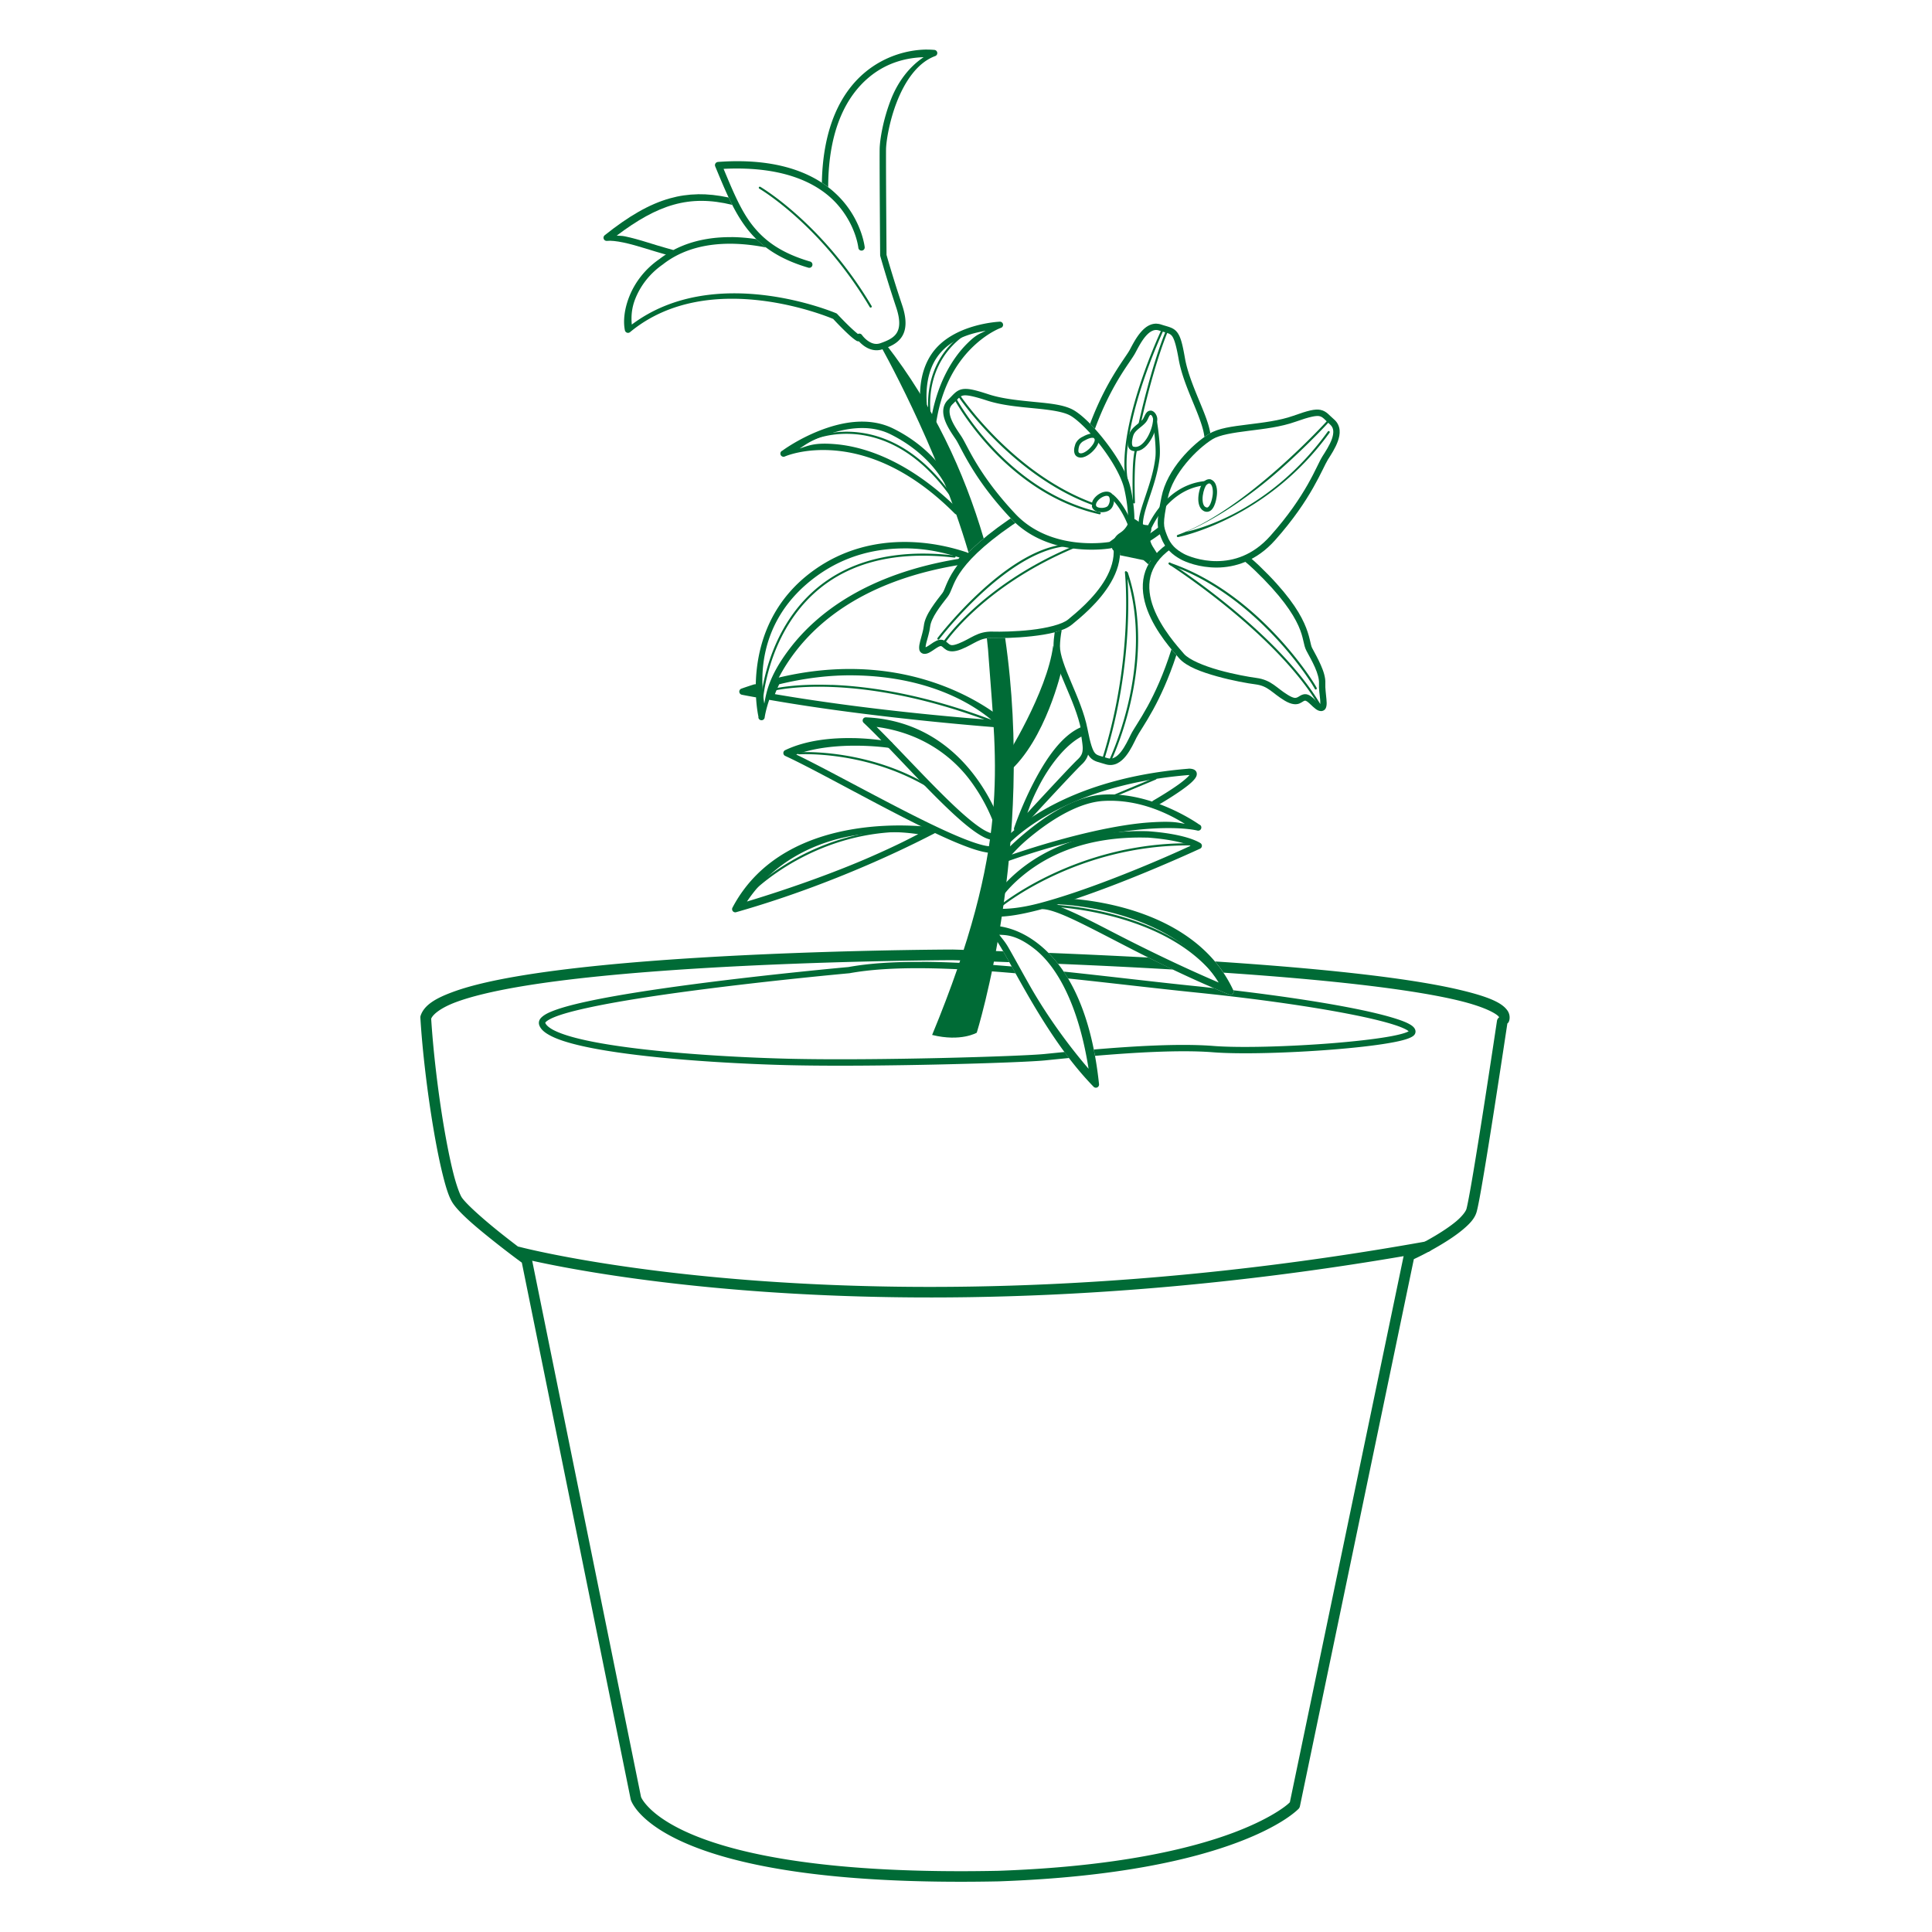 <svg xmlns:inkscape="http://www.inkscape.org/namespaces/inkscape" xmlns:sodipodi="http://sodipodi.sourceforge.net/DTD/sodipodi-0.dtd" xmlns="http://www.w3.org/2000/svg" xmlns:svg="http://www.w3.org/2000/svg" width="210mm" height="210mm" viewBox="0 0 210 210" id="svg1" inkscape:version="1.3.2 (1:1.3.2+202311252150+091e20ef0f)" sodipodi:docname="fleur_pot_1_vert.svg" xml:space="preserve"><defs id="defs1"><rect x="1336.52" y="-179.146" width="452.186" height="133.791" id="rect729"></rect><rect x="189.625" y="304.833" width="322.434" height="149.39" id="rect1"></rect><rect x="189.625" y="304.833" width="322.434" height="149.39" id="rect2"></rect><rect x="189.625" y="304.833" width="421.585" height="187.333" id="rect8"></rect><rect x="189.625" y="304.833" width="420.769" height="148.996" id="rect9"></rect><clipPath clipPathUnits="userSpaceOnUse" id="clipPath337"><rect style="fill:#006b36;fill-opacity:1;stroke:none;stroke-width:0.84;stroke-linecap:round;stroke-linejoin:round;stroke-opacity:1;paint-order:fill markers stroke" id="rect337" width="440.827" height="125.413" x="-549.066" y="-136.071"></rect></clipPath><clipPath clipPathUnits="userSpaceOnUse" id="clipPath745"><circle style="fill:#006b36;fill-opacity:1;stroke:#006b36;stroke-width:0.11;stroke-linecap:round;stroke-linejoin:round;stroke-dasharray:none;stroke-opacity:1;paint-order:fill markers stroke" id="circle746" cx="28.901" cy="105.028" r="27.019"></circle></clipPath><clipPath clipPathUnits="userSpaceOnUse" id="clipPath1158"><circle style="fill:#e6017d;fill-opacity:1;stroke:none;stroke-width:7.994;stroke-linecap:round;stroke-linejoin:round;stroke-dasharray:none;stroke-opacity:1;paint-order:fill markers stroke" id="circle1159" cx="46.367" cy="94.309" r="13.132"></circle></clipPath><clipPath clipPathUnits="userSpaceOnUse" id="clipPath1160"><circle style="fill:#006b36;fill-opacity:1;stroke:none;stroke-width:12.692;stroke-linecap:round;stroke-linejoin:round;stroke-dasharray:none;stroke-opacity:1;paint-order:fill markers stroke" id="circle1161" cx="31.108" cy="107.883" r="20.85"></circle></clipPath><clipPath clipPathUnits="userSpaceOnUse" id="clipPath1169"><circle style="fill:#006b36;fill-opacity:1;stroke:none;stroke-width:12.692;stroke-linecap:round;stroke-linejoin:round;stroke-dasharray:none;stroke-opacity:1;paint-order:fill markers stroke" id="circle1169" cx="32.62" cy="126.912" r="20.85"></circle></clipPath><clipPath clipPathUnits="userSpaceOnUse" id="clipPath1160-2"><circle style="fill:#006b36;fill-opacity:1;stroke:none;stroke-width:12.692;stroke-linecap:round;stroke-linejoin:round;stroke-dasharray:none;stroke-opacity:1;paint-order:fill markers stroke" id="circle1161-8" cx="31.108" cy="107.883" r="20.85"></circle></clipPath><clipPath clipPathUnits="userSpaceOnUse" id="clipPath1158-9"><circle style="fill:#e6017d;fill-opacity:1;stroke:none;stroke-width:7.994;stroke-linecap:round;stroke-linejoin:round;stroke-dasharray:none;stroke-opacity:1;paint-order:fill markers stroke" id="circle1159-6" cx="46.367" cy="94.309" r="13.132"></circle></clipPath><clipPath clipPathUnits="userSpaceOnUse" id="clipPath1169-0"><circle style="fill:#006b36;fill-opacity:1;stroke:none;stroke-width:12.692;stroke-linecap:round;stroke-linejoin:round;stroke-dasharray:none;stroke-opacity:1;paint-order:fill markers stroke" id="circle1169-7" cx="32.62" cy="126.912" r="20.85"></circle></clipPath><clipPath clipPathUnits="userSpaceOnUse" id="clipPath1468"><circle style="fill:#39b242;fill-opacity:1;stroke:none;stroke-width:0.321;stroke-linecap:round;stroke-linejoin:round;stroke-dasharray:none;stroke-opacity:1;paint-order:fill markers stroke" id="circle1469" cx="394.62" cy="128.621" r="17.198"></circle></clipPath><clipPath clipPathUnits="userSpaceOnUse" id="clipPath1469"><rect style="fill:#006b36;fill-opacity:1;stroke:none;stroke-width:0.321;stroke-linecap:round;stroke-linejoin:round;stroke-dasharray:none;stroke-opacity:1;paint-order:fill markers stroke" id="rect1469" width="37.509" height="37.509" x="359.077" y="95.594"></rect></clipPath><rect x="189.625" y="304.833" width="322.434" height="149.39" id="rect32"></rect><rect x="189.625" y="304.833" width="322.434" height="149.39" id="rect33"></rect><rect x="189.625" y="304.833" width="421.585" height="187.333" id="rect34"></rect><rect x="189.625" y="304.833" width="420.769" height="148.996" id="rect35"></rect><rect x="1336.52" y="-179.146" width="452.186" height="133.791" id="rect740"></rect><rect x="1336.52" y="-179.146" width="452.186" height="133.791" id="rect812"></rect><clipPath clipPathUnits="userSpaceOnUse" id="clipPath958"><rect style="opacity:1;fill:#006b36;fill-opacity:1;stroke:none;stroke-width:14.227;stroke-linecap:round;stroke-linejoin:round;stroke-dasharray:none;stroke-opacity:1;paint-order:fill markers stroke" id="rect959" width="616.642" height="175.431" x="455.97" y="84.988"></rect></clipPath></defs><g inkscape:label="Calque 1" inkscape:groupmode="layer" id="layer1"><g id="g79" transform="matrix(3.878,0,0,3.878,-1363.414,-379.435)" inkscape:export-filename="image/source/image_florale_4.png" inkscape:export-xdpi="241.90475" inkscape:export-ydpi="241.90475"><g id="g78" style="fill:#006b36;fill-opacity:1" transform="translate(339.797,11.844)"><g id="g22" style="fill:#006b36;fill-opacity:1"><path id="path20" style="color:#000000;fill:#006b36;fill-opacity:1;stroke:none;stroke-width:0.595;stroke-linecap:round;stroke-linejoin:round;-inkscape-stroke:none;paint-order:fill markers stroke" d="m 38.477,112.613 v 3e-4 c 0,0 -3.551,0.009 -7.176,0.233 -1.813,0.112 -3.643,0.278 -5.065,0.524 -0.711,0.123 -1.319,0.266 -1.777,0.437 -0.458,0.17 -0.787,0.356 -0.889,0.658 a 0.149,0.149 0 0 0 -0.008,0.057 c 0.055,0.921 0.194,2.085 0.362,3.085 0.084,0.5 0.175,0.958 0.267,1.326 0.092,0.367 0.175,0.635 0.288,0.8 0.199,0.289 0.679,0.687 1.125,1.042 0.421,0.336 0.761,0.584 0.802,0.614 l 3.052,15.046 a 0.149,0.149 0 0 0 0.004,0.014 c 0,0 0.02,0.059 0.065,0.133 0.045,0.075 0.117,0.176 0.234,0.294 0.233,0.236 0.637,0.537 1.333,0.827 1.392,0.581 3.95,1.124 8.675,1.028 a 0.149,0.149 0 0 0 0.002,0 c 3.341,-0.118 5.433,-0.617 6.696,-1.092 0.631,-0.237 1.055,-0.468 1.323,-0.642 0.268,-0.174 0.388,-0.3 0.388,-0.3 a 0.149,0.149 0 0 0 0.037,-0.072 l 3.193,-15.334 c 0.06,-0.028 0.372,-0.172 0.763,-0.407 0.214,-0.128 0.433,-0.273 0.614,-0.425 0.181,-0.152 0.33,-0.304 0.383,-0.494 0.044,-0.158 0.113,-0.543 0.201,-1.065 0.088,-0.522 0.191,-1.166 0.289,-1.795 0.194,-1.241 0.366,-2.388 0.371,-2.418 0.017,-0.019 0.024,-0.017 0.039,-0.048 0.036,-0.075 0.038,-0.205 -0.032,-0.309 -0.142,-0.209 -0.47,-0.379 -1.326,-0.583 -1.119,-0.267 -3.178,-0.558 -6.876,-0.8 0.083,0.099 0.163,0.203 0.237,0.314 3.529,0.239 5.507,0.522 6.569,0.776 0.832,0.199 1.108,0.4 1.15,0.461 0.021,0.031 0.01,0.012 0.009,0.013 -3.39e-4,5.9e-4 0,0.002 0,0.002 a 0.149,0.149 0 0 0 -0.061,0.099 c 0,0 -0.178,1.191 -0.374,2.447 -0.098,0.628 -0.202,1.273 -0.289,1.793 -0.087,0.52 -0.163,0.928 -0.193,1.033 -0.021,0.073 -0.127,0.211 -0.288,0.346 -0.161,0.135 -0.37,0.274 -0.575,0.397 -0.411,0.246 -0.805,0.43 -0.805,0.43 a 0.149,0.149 0 0 0 -0.084,0.105 l -3.197,15.35 c -0.013,0.013 -0.078,0.087 -0.307,0.236 -0.249,0.162 -0.653,0.383 -1.265,0.614 -1.225,0.46 -3.285,0.955 -6.599,1.072 -4.699,0.096 -7.221,-0.45 -8.554,-1.006 -0.666,-0.278 -1.035,-0.558 -1.235,-0.761 -0.1,-0.101 -0.159,-0.183 -0.192,-0.237 -0.032,-0.053 -0.034,-0.068 -0.034,-0.069 0,-2e-5 -0.001,-0.001 -0.001,-0.001 l -3.062,-15.086 a 0.149,0.149 0 0 0 -0.058,-0.091 c 0,0 -0.397,-0.291 -0.836,-0.641 -0.439,-0.351 -0.928,-0.78 -1.065,-0.978 -0.055,-0.079 -0.155,-0.347 -0.244,-0.703 -0.089,-0.356 -0.179,-0.808 -0.263,-1.303 -0.164,-0.974 -0.297,-2.107 -0.353,-3.007 0.049,-0.126 0.279,-0.31 0.698,-0.466 0.428,-0.159 1.022,-0.3 1.723,-0.422 1.401,-0.243 3.226,-0.407 5.033,-0.519 3.611,-0.223 7.148,-0.234 7.152,-0.234 h 0.005 c 0.57,0.017 1.065,0.037 1.594,0.056 -0.06,-0.108 -0.118,-0.211 -0.171,-0.304 -0.475,-0.017 -0.911,-0.035 -1.418,-0.05 a 0.149,0.149 0 0 0 -0.005,0 z m 2.69,0.094 c 0.09,0.091 0.18,0.194 0.269,0.307 1.196,0.049 2.243,0.103 3.223,0.16 -0.239,-0.114 -0.471,-0.227 -0.69,-0.336 -0.866,-0.046 -1.782,-0.09 -2.802,-0.131 z"></path><path style="color:#000000;fill:#006b36;fill-opacity:1;stroke:none;stroke-linecap:round;stroke-linejoin:round;-inkscape-stroke:none;paint-order:fill markers stroke" d="m 51.75,120.795 c -15.493,2.775 -25.402,0.154 -25.402,0.154 a 0.149,0.149 0 0 0 -0.182,0.105 0.149,0.149 0 0 0 0.105,0.182 c 0,0 9.985,2.637 25.531,-0.148 A 0.149,0.149 0 0 0 51.922,120.914 0.149,0.149 0 0 0 51.75,120.795 Z" id="path21"></path><path id="path22" style="color:#000000;fill:#006b36;fill-opacity:1;stroke:none;stroke-width:0.595;stroke-linecap:round;stroke-linejoin:round;stroke-opacity:1;-inkscape-stroke:none;paint-order:fill markers stroke" d="m 37.63,112.959 c -0.773,-0.004 -1.476,0.037 -2.069,0.145 -0.008,6e-4 -2.198,0.198 -4.371,0.485 -1.089,0.144 -2.171,0.309 -2.973,0.484 -0.401,0.087 -0.731,0.177 -0.962,0.27 -0.115,0.046 -0.205,0.093 -0.272,0.149 -0.033,0.028 -0.062,0.057 -0.08,0.095 -0.019,0.038 -0.025,0.087 -0.013,0.13 a 0.089,0.089 0 0 0 0,0.002 c 0.039,0.128 0.153,0.221 0.307,0.303 0.154,0.083 0.356,0.155 0.597,0.221 0.482,0.132 1.121,0.238 1.828,0.324 1.414,0.172 3.096,0.26 4.299,0.288 1.203,0.028 2.823,0.011 4.226,-0.021 1.403,-0.032 2.582,-0.079 2.929,-0.114 0.138,-0.014 0.395,-0.04 0.668,-0.067 -0.043,-0.056 -0.085,-0.111 -0.126,-0.168 -0.214,0.021 -0.445,0.045 -0.56,0.056 -0.322,0.033 -1.513,0.081 -2.914,0.113 -1.401,0.032 -3.02,0.049 -4.218,0.021 -1.198,-0.028 -2.879,-0.115 -4.283,-0.286 -0.702,-0.085 -1.336,-0.191 -1.802,-0.319 -0.233,-0.064 -0.424,-0.134 -0.559,-0.206 -0.134,-0.072 -0.203,-0.146 -0.22,-0.198 -2.67e-4,4.4e-4 -0.001,0.002 0.001,-0.002 0.003,-0.006 0.013,-0.02 0.034,-0.037 0.041,-0.034 0.119,-0.078 0.225,-0.121 0.212,-0.086 0.537,-0.174 0.933,-0.26 0.792,-0.173 1.872,-0.339 2.958,-0.482 2.173,-0.287 4.371,-0.486 4.371,-0.486 a 0.089,0.089 0 0 0 0.008,-0.001 c 0.576,-0.105 1.269,-0.145 2.033,-0.14 0.808,0.005 1.7,0.062 2.62,0.142 -0.036,-0.065 -0.072,-0.129 -0.106,-0.191 -0.877,-0.074 -1.73,-0.127 -2.509,-0.131 z m 3.961,0.27 c 0.042,0.062 0.083,0.127 0.124,0.195 1.231,0.13 2.469,0.28 3.599,0.395 1.626,0.166 3.149,0.381 4.256,0.596 0.553,0.107 1.003,0.215 1.306,0.314 0.151,0.049 0.266,0.098 0.334,0.138 0.027,0.016 0.041,0.028 0.052,0.038 -0.023,0.014 -0.063,0.031 -0.118,0.049 -0.111,0.036 -0.277,0.074 -0.48,0.108 -0.405,0.069 -0.959,0.13 -1.558,0.178 -1.198,0.095 -2.58,0.134 -3.312,0.076 -0.958,-0.076 -2.304,0.01 -3.357,0.1 0.012,0.058 0.023,0.117 0.034,0.177 1.049,-0.089 2.38,-0.174 3.309,-0.1 0.756,0.06 2.135,0.02 3.34,-0.075 0.603,-0.048 1.16,-0.109 1.574,-0.18 0.207,-0.035 0.378,-0.072 0.504,-0.113 0.063,-0.021 0.115,-0.042 0.158,-0.067 0.043,-0.026 0.086,-0.058 0.097,-0.122 0.009,-0.052 -0.014,-0.102 -0.043,-0.136 -0.029,-0.034 -0.066,-0.061 -0.11,-0.087 -0.089,-0.052 -0.213,-0.102 -0.371,-0.153 -0.316,-0.103 -0.769,-0.212 -1.327,-0.32 -0.878,-0.17 -2.015,-0.339 -3.254,-0.485 2.91e-4,5.9e-4 5.95e-4,10e-4 0.001,0.002 a 0.089,0.089 0 0 1 -0.114,0.12 c -0.147,-0.06 -0.291,-0.121 -0.433,-0.182 -0.158,-0.017 -0.311,-0.036 -0.472,-0.052 -1.172,-0.119 -2.461,-0.278 -3.74,-0.412 z"></path></g><g id="g77" style="fill:#006b36;fill-opacity:1"><path style="color:#000000;fill:#006b36;fill-opacity:1;stroke:none;stroke-linecap:round;stroke-linejoin:round;-inkscape-stroke:none;paint-order:fill markers stroke" d="m 48.797,97.488 c -0.163,-0.033 -0.36,0.02 -0.764,0.164 -0.386,0.138 -0.855,0.192 -1.285,0.246 -0.43,0.054 -0.82,0.101 -1.076,0.26 -0.475,0.293 -1.183,0.992 -1.338,1.773 -0.074,0.371 -0.107,0.573 -0.105,0.73 0.001,0.158 0.039,0.264 0.094,0.408 0.117,0.309 0.319,0.48 0.553,0.609 0.131,0.072 0.514,0.231 1.012,0.229 0.498,-0.003 1.105,-0.176 1.633,-0.77 0.515,-0.579 0.845,-1.08 1.066,-1.469 0.221,-0.388 0.339,-0.669 0.41,-0.783 0.081,-0.128 0.209,-0.318 0.281,-0.52 0.036,-0.101 0.059,-0.205 0.049,-0.311 -0.01,-0.105 -0.056,-0.21 -0.146,-0.291 C 49.108,97.702 49.056,97.644 49,97.596 c -0.056,-0.049 -0.122,-0.091 -0.203,-0.107 z m -0.035,0.176 c 0.045,0.009 0.076,0.028 0.121,0.066 0.045,0.039 0.1,0.098 0.178,0.168 0.058,0.053 0.081,0.106 0.088,0.174 0.006,0.068 -0.009,0.149 -0.039,0.234 -0.061,0.17 -0.18,0.352 -0.264,0.484 -0.092,0.147 -0.198,0.412 -0.414,0.791 -0.216,0.379 -0.538,0.868 -1.045,1.437 -0.494,0.556 -1.042,0.706 -1.5,0.709 -0.458,0.003 -0.832,-0.153 -0.926,-0.205 -0.216,-0.119 -0.369,-0.247 -0.471,-0.516 -0.055,-0.144 -0.083,-0.215 -0.084,-0.346 -9.11e-4,-0.131 0.03,-0.327 0.104,-0.695 0.138,-0.696 0.824,-1.39 1.256,-1.656 0.197,-0.121 0.577,-0.18 1.006,-0.234 0.429,-0.054 0.908,-0.108 1.322,-0.256 0.397,-0.141 0.577,-0.175 0.668,-0.156 z" id="path23"></path><path id="path24" style="fill:#006b36;fill-opacity:1;stroke:none;stroke-width:0.178;stroke-linecap:round;stroke-linejoin:round;stroke-dasharray:none;stroke-opacity:1;paint-order:fill markers stroke" d="m 36.57,95.632 c -0.045,0.004 -0.09,0.069 -0.135,0.013 0.001,0.002 1.6,2.809 2.491,5.838 0.117,-0.12 0.258,-0.251 0.426,-0.391 -0.551,-1.876 -1.418,-3.738 -2.737,-5.437 -0.015,-0.019 -0.03,-0.025 -0.045,-0.023 z m 3.383,8.245 c -0.142,0.003 -0.268,0.004 -0.351,10e-4 -0.06,-0.002 -0.113,0.001 -0.162,0.008 0.025,0.211 0.045,0.421 0.056,0.627 0.209,2.945 0.61,5.173 -1.59,10.494 0.81,0.2 1.251,-0.063 1.251,-0.063 0,0 1.642,-5.236 0.795,-11.067 z" sodipodi:nodetypes="scccsscsccccc"></path><path style="fill:#006b36;fill-opacity:1;stroke:none;stroke-width:0.178;stroke-linecap:round;stroke-linejoin:round;stroke-dasharray:none;stroke-opacity:1;paint-order:fill markers stroke" d="m 39.952,107.269 c 0,0 1.177,-1.858 1.346,-3.17 0.175,0.396 0.241,0.664 0.241,0.664 0,0 -0.444,1.976 -1.498,2.885 -0.2,-0.089 -0.089,-0.38 -0.089,-0.38 z" id="path25" sodipodi:nodetypes="ccccc"></path><path style="color:#000000;fill:#006b36;fill-opacity:1;stroke:none;stroke-linecap:round;stroke-linejoin:round;-inkscape-stroke:none;paint-order:fill markers stroke" d="m 39.797,95.016 c 0,0 -1.317,0.053 -1.898,0.893 -0.577,0.834 -0.227,1.984 -0.227,1.984 a 0.089,0.089 0 0 0 0,0.004 c 0,0 0.032,0.096 0.072,0.174 0.01,0.019 0.02,0.039 0.033,0.057 0.014,0.018 0.027,0.04 0.072,0.053 0.023,0.006 0.057,0.002 0.08,-0.012 0.023,-0.014 0.035,-0.03 0.043,-0.045 0.016,-0.03 0.02,-0.057 0.023,-0.09 0.132,-1.15 0.594,-1.859 1.021,-2.283 0.428,-0.425 0.814,-0.561 0.814,-0.561 a 0.089,0.089 0 0 0 -0.035,-0.174 z m -0.389,0.254 c -0.167,0.089 -0.25,0.09 -0.516,0.354 -0.432,0.429 -0.875,1.158 -1.035,2.254 -0.003,-0.01 -0.016,-0.037 -0.016,-0.037 -0.002,-0.006 -0.308,-1.091 0.203,-1.83 0.362,-0.523 0.967,-0.673 1.363,-0.74 z" id="path26"></path><path style="color:#000000;fill:#006b36;fill-opacity:1;stroke:none;stroke-linecap:round;stroke-linejoin:round;-inkscape-stroke:none;paint-order:fill markers stroke" d="m 35.748,97.824 c -0.358,0.028 -0.706,0.13 -1.01,0.25 -0.596,0.236 -1.012,0.543 -1.027,0.555 -4.6e-5,3.4e-5 -0.004,-2.8e-5 -0.004,0 v 0.002 c -1.89e-4,1.39e-4 -0.016,0.008 -0.016,0.008 a 0.089,0.089 0 0 0 0.088,0.154 c 0,0 0.537,-0.241 1.406,-0.166 0.869,0.075 2.062,0.468 3.355,1.766 a 0.089,0.089 0 0 0 0.141,-0.016 c 0.043,-0.07 0.029,-0.135 0.016,-0.203 -0.013,-0.068 -0.036,-0.141 -0.061,-0.209 -0.048,-0.132 -0.1,-0.239 -0.104,-0.246 0,0 -0.377,-1.043 -1.713,-1.707 -0.345,-0.171 -0.714,-0.216 -1.072,-0.188 z m 0.992,0.348 c 1.282,0.637 1.625,1.607 1.625,1.607 a 0.089,0.089 0 0 0 0.004,0.01 c 0,0 0.054,0.113 0.1,0.238 0.015,0.042 0.026,0.08 0.037,0.119 -1.256,-1.193 -2.435,-1.622 -3.305,-1.697 -0.614,-0.053 -0.772,0.05 -1.01,0.121 0.177,-0.112 0.258,-0.189 0.613,-0.33 0.584,-0.231 1.316,-0.376 1.936,-0.068 z" id="path27"></path><path style="color:#000000;fill:#006b36;fill-opacity:1;stroke:none;stroke-linecap:round;stroke-linejoin:round;-inkscape-stroke:none;paint-order:fill markers stroke" d="m 37.146,101.189 c -0.788,-0.002 -1.713,0.182 -2.574,0.807 -2.098,1.521 -1.548,4.029 -1.535,4.086 9e-6,4e-5 -8e-6,0.002 0,0.002 1.27e-4,5.7e-4 0,0.031 0,0.031 a 0.089,0.089 0 0 0 0.176,-0.01 c 0,0 0.11,-0.858 0.852,-1.828 0.741,-0.97 2.111,-2.045 4.648,-2.451 a 0.089,0.089 0 0 0 0.055,-0.031 c 0.044,-0.054 0.091,-0.11 0.145,-0.168 A 0.089,0.089 0 0 0 38.875,101.48 c -0.349,-0.118 -0.975,-0.289 -1.729,-0.291 z m 0,0.18 c 0.665,0.002 1.18,0.147 1.529,0.258 -0.01,0.012 -0.022,0.025 -0.031,0.037 -2.545,0.419 -3.96,1.509 -4.723,2.506 -0.622,0.813 -0.667,1.295 -0.719,1.551 -0.081,-0.491 -0.304,-2.291 1.475,-3.58 0.826,-0.599 1.708,-0.773 2.469,-0.771 z" id="path28"></path><path style="color:#000000;fill:#006b36;fill-opacity:1;stroke:none;stroke-linecap:round;stroke-linejoin:round;-inkscape-stroke:none;paint-order:fill markers stroke" d="m 35.688,104.75 c -0.653,-0.007 -1.371,0.065 -2.152,0.258 a 0.089,0.089 0 0 0 -0.059,0.049 c -0.079,0.161 -0.141,0.309 -0.189,0.441 a 0.089,0.089 0 0 0 0.068,0.119 c 3.077,0.538 6.572,0.785 6.572,0.785 a 0.089,0.089 0 0 0 0.066,-0.154 c 0,0 -1.561,-1.467 -4.307,-1.498 z m -0.002,0.178 c 2.309,0.026 3.53,0.956 3.885,1.25 -0.353,-0.026 -3.221,-0.236 -6.072,-0.723 0.035,-0.088 0.073,-0.177 0.121,-0.277 0.749,-0.181 1.441,-0.257 2.066,-0.25 z m -2.727,0.244 a 0.089,0.089 0 0 0 -0.02,0.019 l -0.002,-0.016 c -0.123,0.039 -0.249,0.08 -0.375,0.125 a 0.089,0.089 0 0 0 0.012,0.172 c 0.124,0.025 0.25,0.047 0.375,0.07 a 0.089,0.089 0 0 0 0.105,-0.092 c -0.002,-0.059 -0.002,-0.123 -0.002,-0.189 l -0.008,0.008 a 0.089,0.089 0 0 0 -0.086,-0.098 z" id="path29"></path><path style="color:#000000;fill:#006b36;fill-opacity:1;stroke:none;stroke-linecap:round;stroke-linejoin:round;-inkscape-stroke:none;paint-order:fill markers stroke" d="m 36.051,106.105 a 0.089,0.089 0 0 0 -0.064,0.154 c 0.582,0.545 1.441,1.509 2.199,2.25 0.379,0.371 0.732,0.686 1.021,0.869 0.145,0.092 0.273,0.152 0.395,0.164 0.122,0.012 0.247,-0.046 0.303,-0.162 a 0.089,0.089 0 0 0 0.006,-0.062 c 0,0 -0.211,-0.77 -0.797,-1.555 -0.586,-0.785 -1.557,-1.591 -3.062,-1.658 z m 0.297,0.268 c 1.242,0.164 2.106,0.806 2.623,1.498 0.547,0.733 0.73,1.403 0.742,1.447 -0.022,0.029 -0.038,0.052 -0.092,0.047 -0.071,-0.007 -0.185,-0.052 -0.318,-0.137 -0.266,-0.168 -0.617,-0.479 -0.992,-0.846 -0.669,-0.654 -1.386,-1.441 -1.963,-2.01 z" id="path30"></path><path style="color:#000000;fill:#006b36;fill-opacity:1;stroke:none;stroke-linecap:round;stroke-linejoin:round;-inkscape-stroke:none;paint-order:fill markers stroke" d="m 35.715,106.688 c -0.584,-0.013 -1.32,0.046 -1.93,0.338 a 0.089,0.089 0 0 0 0.002,0.16 c 0.716,0.329 2.063,1.084 3.293,1.713 0.615,0.314 1.199,0.599 1.668,0.783 0.234,0.092 0.439,0.161 0.607,0.195 0.168,0.035 0.303,0.047 0.408,-0.023 a 0.089,0.089 0 0 0 0.025,-0.125 0.089,0.089 0 0 0 -0.123,-0.025 c -0.023,0.015 -0.123,0.029 -0.273,-0.002 -0.151,-0.031 -0.349,-0.095 -0.578,-0.186 -0.458,-0.18 -1.042,-0.462 -1.654,-0.775 -1.138,-0.582 -2.307,-1.228 -3.064,-1.594 1.121,-0.411 2.602,-0.186 2.602,-0.186 a 0.089,0.089 0 0 0 0.105,-0.07 0.089,0.089 0 0 0 -0.07,-0.104 c 0,0 -0.433,-0.086 -1.018,-0.1 z" id="path31"></path><path style="color:#000000;fill:#006b36;fill-opacity:1;stroke:none;stroke-linecap:round;stroke-linejoin:round;-inkscape-stroke:none;paint-order:fill markers stroke" d="m 37.938,109.193 c 0,0 -1.025,-0.155 -2.238,0.045 -1.214,0.2 -2.63,0.761 -3.389,2.199 a 0.089,0.089 0 0 0 0.104,0.129 c 1.512,-0.431 2.837,-0.953 3.816,-1.381 0.979,-0.428 1.619,-0.767 1.734,-0.824 a 0.089,0.089 0 0 0 -0.027,-0.168 z m -0.422,0.186 c -0.262,0.134 -0.59,0.31 -1.355,0.645 -0.884,0.386 -2.114,0.842 -3.445,1.244 0.756,-1.132 1.931,-1.675 3.014,-1.854 0.968,-0.16 1.512,-0.067 1.787,-0.035 z" id="path32"></path><path style="color:#000000;fill:#006b36;fill-opacity:1;stroke:none;stroke-linecap:round;stroke-linejoin:round;-inkscape-stroke:none;paint-order:fill markers stroke" d="m 42.695,108.271 c -0.718,0.043 -1.445,0.493 -1.998,0.926 -0.553,0.433 -0.936,0.857 -0.936,0.857 a 0.089,0.089 0 0 0 0.098,0.143 c 1.9,-0.685 3.276,-0.913 4.174,-0.971 0.898,-0.058 1.309,0.053 1.309,0.053 a 0.089,0.089 0 0 0 0.074,-0.158 c 0,0 -0.027,-0.013 -0.027,-0.014 -0.041,-0.029 -1.305,-0.92 -2.693,-0.836 z m 0.01,0.178 c 1.059,-0.064 1.914,0.413 2.285,0.641 -0.187,-0.031 -0.319,-0.083 -0.969,-0.041 -0.843,0.054 -2.2,0.334 -3.883,0.902 0.135,-0.14 0.272,-0.303 0.668,-0.613 0.54,-0.423 1.248,-0.849 1.898,-0.889 z" id="path33"></path><path style="color:#000000;fill:#006b36;fill-opacity:1;stroke:none;stroke-linecap:round;stroke-linejoin:round;-inkscape-stroke:none;paint-order:fill markers stroke" d="m 43.947,109.297 c -1.732,-0.049 -2.875,0.508 -3.58,1.08 -0.705,0.572 -0.979,1.164 -0.979,1.164 a 0.089,0.089 0 0 0 0.062,0.125 c 0.359,0.074 0.894,-0.015 1.514,-0.18 0.62,-0.164 1.32,-0.409 1.979,-0.66 1.318,-0.503 2.471,-1.039 2.471,-1.039 a 0.089,0.089 0 0 0 0.016,-0.154 c 0,0 -0.101,-0.07 -0.33,-0.143 -0.229,-0.072 -0.593,-0.153 -1.148,-0.193 a 0.089,0.089 0 0 0 -0.004,0 z m -0.01,0.178 c 0.543,0.039 0.894,0.118 1.107,0.186 0.08,0.025 0.063,0.026 0.105,0.045 -0.158,0.073 -1.06,0.493 -2.27,0.955 -0.655,0.25 -1.351,0.491 -1.961,0.652 -0.53,0.14 -0.938,0.176 -1.244,0.154 0.062,-0.12 0.218,-0.477 0.803,-0.951 0.676,-0.548 1.771,-1.087 3.463,-1.039 z" id="path34"></path><path style="color:#000000;fill:#006b36;fill-opacity:1;stroke:none;stroke-linecap:round;stroke-linejoin:round;-inkscape-stroke:none;paint-order:fill markers stroke" d="m 41.496,111.172 a 0.089,0.089 0 0 0 -0.09,0.088 0.089,0.089 0 0 0 0.09,0.09 c 0,0 3.146,0.099 4.441,2.188 -1.156,-0.496 -2.204,-1.016 -2.992,-1.424 -0.442,-0.229 -0.823,-0.424 -1.141,-0.566 -0.318,-0.142 -0.571,-0.233 -0.773,-0.244 a 0.089,0.089 0 0 0 -0.094,0.084 0.089,0.089 0 0 0 0.084,0.094 c 0.154,0.008 0.398,0.089 0.709,0.229 0.311,0.139 0.691,0.334 1.133,0.562 0.884,0.458 2.018,1.05 3.371,1.604 a 0.089,0.089 0 0 0 0.115,-0.119 c -1.19,-2.573 -4.854,-2.584 -4.854,-2.584 z" id="path35"></path><path style="color:#000000;fill:#006b36;fill-opacity:1;stroke:none;stroke-linecap:round;stroke-linejoin:round;-inkscape-stroke:none;paint-order:fill markers stroke" d="m 39.553,111.926 a 0.089,0.089 0 0 0 -0.051,0.162 c 0.064,0.046 0.211,0.256 0.383,0.553 0.171,0.297 0.381,0.686 0.627,1.117 0.492,0.861 1.129,1.89 1.918,2.699 a 0.089,0.089 0 0 0 0.154,-0.072 c -0.237,-2.235 -0.982,-3.357 -1.68,-3.914 -0.667,-0.533 -1.24,-0.521 -1.293,-0.521 -0.001,-9.4e-4 -0.003,-0.005 -0.004,-0.006 l -0.002,0.004 c -0.002,0 -0.053,-0.021 -0.053,-0.021 z m 0.236,0.273 c 0.163,0.011 0.472,-0.015 1.004,0.41 0.597,0.477 1.21,1.518 1.498,3.346 -0.627,-0.727 -1.203,-1.552 -1.623,-2.287 -0.244,-0.428 -0.453,-0.816 -0.627,-1.117 -0.101,-0.174 -0.173,-0.242 -0.252,-0.352 z" id="path36"></path><path style="color:#000000;fill:#006b36;fill-opacity:1;stroke:none;stroke-linecap:round;stroke-linejoin:round;-inkscape-stroke:none;paint-order:fill markers stroke" d="m 45.098,107.543 a 0.089,0.089 0 0 0 -0.006,0.002 c -1.906,0.153 -3.224,0.673 -4.064,1.158 -0.841,0.485 -1.211,0.941 -1.211,0.941 a 0.089,0.089 0 0 0 0.014,0.127 0.089,0.089 0 0 0 0.125,-0.014 c 0,0 0.343,-0.428 1.162,-0.9 0.818,-0.472 2.106,-0.983 3.982,-1.135 0.009,-1e-4 0.01,0.002 0.018,0.002 -0.05,0.063 -0.174,0.17 -0.322,0.275 -0.307,0.218 -0.691,0.438 -0.691,0.438 a 0.089,0.089 0 0 0 -0.033,0.123 0.089,0.089 0 0 0 0.121,0.031 c 0,0 0.39,-0.222 0.707,-0.447 0.159,-0.113 0.296,-0.219 0.373,-0.322 0.019,-0.026 0.035,-0.051 0.045,-0.084 0.009,-0.033 0.011,-0.078 -0.012,-0.115 -0.023,-0.037 -0.06,-0.057 -0.094,-0.066 -0.034,-0.01 -0.071,-0.014 -0.113,-0.014 z" id="path37"></path><path style="color:#000000;fill:#006b36;fill-opacity:1;stroke:none;stroke-linecap:round;stroke-linejoin:round;-inkscape-stroke:none;paint-order:fill markers stroke" d="m 42.125,106.363 c -0.582,0.219 -1.044,0.932 -1.381,1.584 -0.337,0.652 -0.539,1.254 -0.539,1.254 a 0.089,0.089 0 0 0 0.15,0.088 c 0,0 0.375,-0.41 0.783,-0.85 0.408,-0.439 0.854,-0.914 0.969,-1.021 0.138,-0.13 0.193,-0.277 0.197,-0.434 0.004,-0.157 -0.032,-0.325 -0.059,-0.549 A 0.089,0.089 0 0 0 42.125,106.363 Z m -0.035,0.283 c 0.017,0.12 0.039,0.255 0.037,0.334 -0.003,0.124 -0.031,0.202 -0.143,0.307 -0.135,0.127 -0.568,0.591 -0.977,1.031 -0.224,0.242 -0.284,0.306 -0.432,0.467 0.088,-0.23 0.123,-0.363 0.326,-0.756 0.304,-0.589 0.742,-1.146 1.187,-1.383 z" id="path38"></path><path id="path39" style="color:#000000;fill:#006b36;fill-opacity:1;stroke:none;stroke-width:0.595;stroke-linecap:round;stroke-linejoin:round;-inkscape-stroke:none;paint-order:fill markers stroke" d="m 37.772,87.388 c -0.489,1.13e-4 -1.165,0.152 -1.752,0.643 -0.647,0.542 -1.173,1.498 -1.205,3.088 0.062,0.041 0.121,0.082 0.177,0.125 0.006,-1.627 0.522,-2.557 1.142,-3.077 0.521,-0.436 1.089,-0.55 1.534,-0.565 -0.413,0.274 -0.726,0.702 -0.912,1.175 -0.228,0.579 -0.318,1.153 -0.321,1.407 -0.005,0.471 0.014,2.97 0.014,2.97 a 0.089,0.089 0 0 0 0.004,0.023 c 0,0 0.17,0.612 0.445,1.435 0.132,0.396 0.095,0.607 0.002,0.739 -0.093,0.132 -0.262,0.203 -0.439,0.266 -0.145,0.052 -0.266,2.5e-4 -0.364,-0.071 -0.098,-0.071 -0.157,-0.157 -0.157,-0.157 a 0.089,0.089 0 0 0 -0.124,-0.023 0.089,0.089 0 0 0 -0.023,0.125 c 0,0 0.075,0.109 0.2,0.2 0.125,0.091 0.316,0.171 0.528,0.095 0.18,-0.064 0.393,-0.143 0.525,-0.332 0.132,-0.189 0.163,-0.474 0.021,-0.898 -0.271,-0.811 -0.437,-1.404 -0.439,-1.414 -1.43e-4,-0.02 -0.019,-2.497 -0.014,-2.955 0.002,-0.211 0.089,-0.789 0.308,-1.344 0.219,-0.556 0.568,-1.089 1.071,-1.273 a 0.089,0.089 0 0 0 -0.023,-0.172 c -0.061,-0.005 -0.128,-0.009 -0.197,-0.009 z"></path><path style="color:#000000;fill:#006b36;fill-opacity:1;stroke:none;stroke-linecap:round;stroke-linejoin:round;-inkscape-stroke:none;paint-order:fill markers stroke" d="m 31.902,90.539 a 0.089,0.089 0 0 0 -0.076,0.123 c 0.289,0.697 0.528,1.284 0.904,1.762 0.376,0.477 0.89,0.838 1.707,1.078 a 0.089,0.089 0 0 0 0.111,-0.061 0.089,0.089 0 0 0 -0.061,-0.111 c -0.79,-0.232 -1.263,-0.566 -1.617,-1.016 -0.326,-0.414 -0.549,-0.959 -0.809,-1.582 1.736,-0.087 2.695,0.433 3.195,1.004 0.518,0.59 0.582,1.207 0.582,1.207 a 0.089,0.089 0 0 0 0.098,0.08 0.089,0.089 0 0 0 0.08,-0.098 c 0,0 -0.071,-0.675 -0.625,-1.307 -0.554,-0.632 -1.594,-1.22 -3.49,-1.08 z" id="path40"></path><path id="path41" style="color:#000000;fill:#006b36;fill-opacity:1;stroke:none;stroke-width:0.595;stroke-linecap:round;stroke-linejoin:round;-inkscape-stroke:none;paint-order:fill markers stroke" d="m 32.278,92.646 c -0.216,-0.002 -0.437,0.012 -0.658,0.047 v 3.09e-4 c -0.471,0.074 -0.941,0.245 -1.357,0.567 -0.423,0.292 -0.691,0.671 -0.839,1.035 -0.148,0.365 -0.181,0.713 -0.129,0.962 a 0.089,0.089 0 0 0 0.145,0.05 c 2.239,-1.855 5.671,-0.378 5.693,-0.369 0.014,0.015 0.108,0.118 0.239,0.249 0.141,0.141 0.298,0.293 0.417,0.365 a 0.089,0.089 0 0 0 0.123,-0.031 0.089,0.089 0 0 0 -0.03,-0.122 c -0.076,-0.046 -0.246,-0.201 -0.383,-0.338 -0.138,-0.138 -0.252,-0.26 -0.252,-0.26 a 0.089,0.089 0 0 0 -0.03,-0.022 c 0,0 -3.381,-1.447 -5.729,0.317 -0.018,-0.199 -0.014,-0.446 0.102,-0.733 0.136,-0.336 0.382,-0.686 0.776,-0.958 a 0.089,0.089 0 0 0 0.004,-0.004 c 0.875,-0.678 2.037,-0.633 2.885,-0.465 -0.099,-0.074 -0.19,-0.152 -0.275,-0.235 -0.222,-0.033 -0.458,-0.055 -0.702,-0.057 z"></path><path id="path42" style="color:#000000;fill:#006b36;fill-opacity:1;stroke:none;stroke-width:0.595;stroke-linecap:round;stroke-linejoin:round;-inkscape-stroke:none;paint-order:fill markers stroke" d="m 31.339,91.444 c -0.267,0.005 -0.525,0.042 -0.781,0.114 -0.587,0.164 -1.166,0.506 -1.83,1.035 -0.07,0.057 -0.022,0.169 0.067,0.158 0.097,-0.013 0.268,0.006 0.461,0.046 0.193,0.041 0.408,0.102 0.61,0.165 0.403,0.126 0.71,0.209 0.71,0.209 0.046,0.017 0.097,-0.005 0.115,-0.051 0.018,-0.046 -0.004,-0.098 -0.05,-0.116 0,0 -0.312,-0.084 -0.722,-0.213 -0.205,-0.064 -0.425,-0.126 -0.626,-0.168 -0.087,-0.018 -0.149,-0.011 -0.227,-0.021 1.152,-0.865 2.025,-1.157 3.237,-0.861 -0.034,-0.067 -0.068,-0.136 -0.101,-0.206 -0.303,-0.065 -0.589,-0.096 -0.864,-0.092 z" sodipodi:nodetypes="sccccscccsscccs"></path><path style="color:#000000;fill:#006b36;fill-opacity:1;stroke:none;stroke-linecap:round;stroke-linejoin:round;-inkscape-stroke:none;paint-order:fill markers stroke" d="m 33.092,91.236 a 0.03,0.03 0 0 0 -0.041,0.01 0.03,0.03 0 0 0 0.012,0.041 c 0,0 1.723,1.005 3.094,3.318 a 0.03,0.03 0 0 0 0.041,0.012 0.03,0.03 0 0 0 0.012,-0.041 C 34.831,92.25 33.092,91.236 33.092,91.236 Z" id="path43"></path><path style="color:#000000;fill:#006b36;fill-opacity:1;stroke:none;stroke-linecap:round;stroke-linejoin:round;-inkscape-stroke:none;paint-order:fill markers stroke" d="m 38.908,95.271 a 0.03,0.03 0 0 0 -0.023,0.004 c -1.346,0.87 -1.07,2.375 -1.07,2.375 a 0.03,0.03 0 0 0 0.035,0.023 0.03,0.03 0 0 0 0.023,-0.033 c 0,0 -0.272,-1.465 1.045,-2.316 a 0.03,0.03 0 0 0 0.008,-0.041 0.03,0.03 0 0 0 -0.018,-0.012 z" id="path44"></path><path style="color:#000000;fill:#006b36;fill-opacity:1;stroke:none;stroke-linecap:round;stroke-linejoin:round;-inkscape-stroke:none;paint-order:fill markers stroke" d="m 35.812,98.115 c -0.745,-0.078 -1.266,0.158 -1.266,0.158 a 0.03,0.03 0 0 0 -0.014,0.039 0.03,0.03 0 0 0 0.039,0.016 c 0,0 0.504,-0.231 1.234,-0.154 0.73,0.077 1.685,0.459 2.582,1.695 a 0.03,0.03 0 0 0 0.041,0.008 0.03,0.03 0 0 0 0.006,-0.043 c -0.906,-1.248 -1.878,-1.641 -2.623,-1.719 z" id="path45"></path><path style="color:#000000;fill:#006b36;fill-opacity:1;stroke:none;stroke-linecap:round;stroke-linejoin:round;-inkscape-stroke:none;paint-order:fill markers stroke" d="m 38.537,101.57 c -2.589,-0.305 -3.955,0.727 -4.666,1.834 -0.711,1.107 -0.773,2.289 -0.773,2.289 a 0.03,0.03 0 0 0 0.029,0.031 0.03,0.03 0 0 0 0.031,-0.027 c 0,0 0.062,-1.169 0.764,-2.262 0.702,-1.092 2.038,-2.109 4.609,-1.807 a 0.03,0.03 0 0 0 0.033,-0.025 0.03,0.03 0 0 0 -0.027,-0.033 z" id="path46"></path><path style="color:#000000;fill:#006b36;fill-opacity:1;stroke:none;stroke-linecap:round;stroke-linejoin:round;-inkscape-stroke:none;paint-order:fill markers stroke" d="m 35.088,105.197 c -1.053,-0.039 -1.629,0.105 -1.629,0.105 a 0.03,0.03 0 0 0 -0.021,0.035 0.03,0.03 0 0 0 0.037,0.021 c 0,0 0.565,-0.142 1.611,-0.104 1.047,0.039 2.573,0.26 4.486,0.986 a 0.03,0.03 0 0 0 0.037,-0.018 0.03,0.03 0 0 0 -0.016,-0.039 c -1.92,-0.729 -3.453,-0.949 -4.506,-0.988 z" id="path47"></path><path style="color:#000000;fill:#006b36;fill-opacity:1;stroke:none;stroke-linecap:round;stroke-linejoin:round;-inkscape-stroke:none;paint-order:fill markers stroke" d="m 34.172,107.084 a 0.03,0.03 0 0 0 -0.027,0.031 0.03,0.03 0 0 0 0.031,0.027 c 0,0 1.937,-0.126 3.723,0.992 a 0.03,0.03 0 0 0 0.041,-0.01 0.03,0.03 0 0 0 -0.008,-0.041 c -1.804,-1.129 -3.76,-1 -3.76,-1 z" id="path48"></path><path style="color:#000000;fill:#006b36;fill-opacity:1;stroke:none;stroke-linecap:round;stroke-linejoin:round;-inkscape-stroke:none;paint-order:fill markers stroke" d="m 37.605,109.271 c -2.971,-0.216 -4.844,1.756 -4.844,1.756 a 0.03,0.03 0 0 0 0.002,0.043 0.03,0.03 0 0 0 0.041,-0.002 c 0,0 1.853,-1.952 4.797,-1.738 a 0.03,0.03 0 0 0 0.031,-0.027 0.03,0.03 0 0 0 -0.027,-0.031 z" id="path49"></path><path style="color:#000000;fill:#006b36;fill-opacity:1;stroke:none;stroke-linecap:round;stroke-linejoin:round;-inkscape-stroke:none;paint-order:fill markers stroke" d="m 45.141,109.635 c -3.2,-0.025 -5.34,1.744 -5.34,1.744 a 0.03,0.03 0 0 0 -0.004,0.041 0.03,0.03 0 0 0 0.041,0.004 c 0,0 2.125,-1.753 5.303,-1.729 a 0.03,0.03 0 0 0 0.029,-0.029 0.03,0.03 0 0 0 -0.029,-0.031 z" id="path50"></path><path style="color:#000000;fill:#006b36;fill-opacity:1;stroke:none;stroke-linecap:round;stroke-linejoin:round;-inkscape-stroke:none;paint-order:fill markers stroke" d="m 41.174,111.348 a 0.03,0.03 0 0 0 -0.031,0.029 0.03,0.03 0 0 0 0.029,0.031 c 0,0 3.156,0.079 4.648,1.934 a 0.03,0.03 0 0 0 0.041,0.004 0.03,0.03 0 0 0 0.006,-0.041 c -1.517,-1.886 -4.693,-1.957 -4.693,-1.957 z" id="path51"></path><path style="color:#000000;fill:#006b36;fill-opacity:1;stroke:none;stroke-linecap:round;stroke-linejoin:round;-inkscape-stroke:none;paint-order:fill markers stroke" d="m 44.154,107.793 -1.168,0.488 a 0.03,0.03 0 0 0 -0.016,0.039 0.03,0.03 0 0 0 0.039,0.016 l 1.168,-0.488 a 0.03,0.03 0 0 0 0.016,-0.039 0.03,0.03 0 0 0 -0.039,-0.016 z" id="path52"></path><path style="color:#000000;fill:#006b36;fill-opacity:1;stroke:none;stroke-linecap:round;stroke-linejoin:round;-inkscape-stroke:none;paint-order:fill markers stroke" d="m 38.73,96.912 c -0.081,0.019 -0.145,0.063 -0.199,0.113 -0.055,0.05 -0.104,0.108 -0.174,0.174 -0.088,0.084 -0.132,0.189 -0.139,0.295 -0.007,0.106 0.018,0.211 0.057,0.311 0.077,0.199 0.211,0.384 0.295,0.51 0.075,0.112 0.199,0.391 0.432,0.773 0.232,0.382 0.576,0.873 1.107,1.437 1.091,1.16 2.814,0.84 2.814,0.84 a 0.089,0.089 0 0 0 0.035,-0.016 l 0.566,-0.406 a 0.089,0.089 0 0 0 0.035,-0.059 c 0,0 0.077,-0.471 -0.094,-1.219 -0.089,-0.392 -0.368,-0.856 -0.682,-1.266 C 42.472,97.991 42.13,97.644 41.875,97.496 41.614,97.345 41.221,97.308 40.789,97.266 40.358,97.223 39.89,97.181 39.5,97.055 39.093,96.922 38.892,96.874 38.73,96.912 Z m 0.041,0.174 c 0.09,-0.021 0.271,0.008 0.672,0.139 0.419,0.136 0.9,0.177 1.33,0.219 0.43,0.042 0.812,0.091 1.012,0.207 0.206,0.119 0.555,0.46 0.859,0.857 0.304,0.397 0.57,0.855 0.648,1.197 0.16,0.702 0.093,1.1 0.09,1.121 l -0.506,0.363 c -0.023,0.004 -1.629,0.284 -2.637,-0.787 -0.522,-0.555 -0.859,-1.035 -1.086,-1.408 -0.227,-0.373 -0.339,-0.633 -0.436,-0.777 -0.087,-0.13 -0.212,-0.308 -0.277,-0.477 -0.033,-0.084 -0.049,-0.166 -0.045,-0.234 0.004,-0.068 0.027,-0.124 0.084,-0.178 0.076,-0.072 0.128,-0.132 0.172,-0.172 0.044,-0.04 0.074,-0.06 0.119,-0.07 z" id="path53"></path><path id="path54" style="color:#000000;fill:#006b36;fill-opacity:1;stroke:none;stroke-width:0.595;stroke-linecap:round;stroke-linejoin:round;-inkscape-stroke:none;paint-order:fill markers stroke" d="m 44.201,95.071 c -0.07,-0.002 -0.138,0.013 -0.198,0.04 -0.096,0.043 -0.176,0.116 -0.246,0.196 -0.14,0.162 -0.241,0.366 -0.313,0.5 -0.064,0.118 -0.25,0.36 -0.479,0.745 -0.193,0.324 -0.417,0.756 -0.632,1.323 0.045,0.046 0.09,0.095 0.136,0.145 0.22,-0.598 0.452,-1.046 0.649,-1.378 0.223,-0.375 0.4,-0.598 0.482,-0.75 0.074,-0.138 0.172,-0.332 0.291,-0.469 0.059,-0.068 0.122,-0.122 0.185,-0.15 0.062,-0.028 0.122,-0.034 0.196,-0.009 0.099,0.033 0.177,0.051 0.232,0.071 0.056,0.02 0.088,0.038 0.118,0.073 0.061,0.07 0.121,0.243 0.194,0.659 0.076,0.433 0.265,0.876 0.43,1.276 0.146,0.353 0.27,0.675 0.291,0.905 0.046,-0.033 0.091,-0.063 0.133,-0.089 0.011,-0.006 0.022,-0.012 0.033,-0.018 -0.041,-0.257 -0.162,-0.549 -0.292,-0.865 -0.165,-0.401 -0.348,-0.835 -0.419,-1.239 -0.074,-0.422 -0.126,-0.621 -0.236,-0.746 -0.055,-0.063 -0.123,-0.097 -0.193,-0.122 -0.07,-0.025 -0.144,-0.043 -0.235,-0.073 -0.043,-0.014 -0.086,-0.022 -0.129,-0.023 z m 0.069,5.692 c -0.456,0.36 -0.765,0.464 -0.784,0.47 l -0.217,-0.107 -0.164,0.118 0.345,0.17 a 0.089,0.089 0 0 0 0.067,0.005 c 0,0 0.327,-0.113 0.78,-0.453 -0.01,-0.048 -0.021,-0.109 -0.027,-0.19 -3.34e-4,-0.004 -2.98e-4,-0.01 -5.95e-4,-0.014 z"></path><path id="path55" style="color:#000000;fill:#006b36;fill-opacity:1;stroke:none;stroke-width:0.595;stroke-linecap:round;stroke-linejoin:round;-inkscape-stroke:none;paint-order:fill markers stroke" d="m 43.17,101.376 c 0.004,0.062 0.003,0.124 -0.002,0.185 l 0.663,0.138 c 0.004,0.003 0.058,0.045 0.136,0.12 0.029,-0.053 0.061,-0.105 0.099,-0.157 -0.08,-0.077 -0.133,-0.118 -0.133,-0.118 -0.011,-0.008 -0.024,-0.014 -0.037,-0.016 z m -1.633,2.281 c -0.062,0.023 -0.127,0.044 -0.196,0.063 -0.021,0.14 -0.032,0.271 -0.033,0.385 -0.005,0.309 0.155,0.681 0.329,1.091 0.174,0.41 0.366,0.853 0.446,1.269 0.083,0.433 0.139,0.637 0.251,0.763 0.056,0.063 0.126,0.098 0.196,0.122 0.071,0.024 0.146,0.041 0.237,0.07 0.117,0.037 0.231,0.023 0.327,-0.024 0.096,-0.047 0.175,-0.122 0.243,-0.207 0.136,-0.17 0.232,-0.384 0.301,-0.523 0.061,-0.124 0.243,-0.377 0.463,-0.778 0.2,-0.366 0.434,-0.864 0.651,-1.527 -0.042,-0.048 -0.083,-0.095 -0.138,-0.162 -0.222,0.706 -0.466,1.225 -0.672,1.602 -0.215,0.392 -0.387,0.626 -0.466,0.785 -0.071,0.144 -0.165,0.345 -0.28,0.489 -0.058,0.072 -0.12,0.128 -0.181,0.158 -0.061,0.03 -0.119,0.039 -0.193,0.015 -0.1,-0.032 -0.177,-0.05 -0.233,-0.069 -0.056,-0.019 -0.087,-0.037 -0.119,-0.072 -0.062,-0.071 -0.127,-0.249 -0.209,-0.676 -0.086,-0.445 -0.284,-0.897 -0.457,-1.306 -0.173,-0.409 -0.318,-0.778 -0.315,-1.018 0.002,-0.128 0.018,-0.282 0.049,-0.45 z" sodipodi:nodetypes="cccccccccccsssssssssccssssssssssc"></path><path id="path56" style="color:#000000;fill:#006b36;fill-opacity:1;stroke:none;stroke-width:0.595;stroke-linecap:round;stroke-linejoin:round;-inkscape-stroke:none;paint-order:fill markers stroke" d="m 44.483,101.256 c -0.355,0.259 -0.558,0.555 -0.634,0.863 -0.082,0.335 -0.025,0.674 0.092,0.985 0.235,0.622 0.715,1.147 0.887,1.344 0.205,0.236 0.632,0.388 1.065,0.509 0.433,0.121 0.867,0.197 1.073,0.223 0.185,0.024 0.294,0.081 0.409,0.162 0.115,0.081 0.234,0.188 0.413,0.295 0.183,0.11 0.316,0.118 0.41,0.081 0.047,-0.019 0.08,-0.043 0.105,-0.058 0.025,-0.015 0.04,-0.022 0.057,-0.023 0.007,-5.6e-4 0.027,0.004 0.057,0.024 0.03,0.021 0.067,0.054 0.105,0.091 0.038,0.036 0.078,0.075 0.122,0.109 0.044,0.034 0.093,0.066 0.159,0.069 0.039,0.002 0.085,-0.016 0.111,-0.045 0.026,-0.029 0.037,-0.061 0.043,-0.092 0.012,-0.06 0.007,-0.124 0.001,-0.195 -0.012,-0.143 -0.038,-0.314 -0.031,-0.441 0.009,-0.169 -0.052,-0.348 -0.129,-0.523 -0.077,-0.174 -0.171,-0.343 -0.242,-0.474 -0.051,-0.095 -0.054,-0.324 -0.222,-0.695 -0.168,-0.371 -0.507,-0.886 -1.265,-1.614 -0.076,-0.073 -0.151,-0.139 -0.224,-0.202 -0.061,0.029 -0.123,0.055 -0.184,0.077 0.092,0.075 0.186,0.159 0.284,0.253 0.747,0.717 1.071,1.213 1.227,1.558 0.156,0.345 0.135,0.537 0.227,0.706 0.072,0.133 0.165,0.298 0.237,0.461 0.072,0.163 0.119,0.326 0.113,0.441 -0.008,0.158 0.021,0.333 0.033,0.465 0.005,0.056 0.004,0.095 0.001,0.123 -0.01,-0.005 -0.015,-0.004 -0.03,-0.016 -0.031,-0.024 -0.068,-0.059 -0.107,-0.097 -0.039,-0.037 -0.079,-0.076 -0.126,-0.108 -0.047,-0.032 -0.104,-0.061 -0.172,-0.056 -0.057,0.005 -0.103,0.029 -0.136,0.049 -0.033,0.02 -0.056,0.036 -0.078,0.044 -0.043,0.017 -0.094,0.026 -0.252,-0.069 -0.163,-0.098 -0.273,-0.199 -0.401,-0.288 -0.128,-0.09 -0.276,-0.164 -0.489,-0.192 -0.193,-0.025 -0.626,-0.101 -1.048,-0.219 -0.422,-0.118 -0.836,-0.29 -0.978,-0.454 -0.176,-0.202 -0.636,-0.712 -0.854,-1.29 -0.109,-0.289 -0.157,-0.59 -0.086,-0.88 0.067,-0.271 0.238,-0.535 0.577,-0.778 z"></path><path id="path57" style="color:#000000;fill:#006b36;fill-opacity:1;stroke:none;stroke-width:0.595;stroke-linecap:round;stroke-linejoin:round;-inkscape-stroke:none;paint-order:fill markers stroke" d="m 40.111,100.526 c -0.025,0.017 -0.049,0.032 -0.075,0.05 -0.865,0.597 -1.283,1.051 -1.508,1.391 -0.225,0.339 -0.265,0.565 -0.33,0.65 -0.091,0.118 -0.211,0.269 -0.315,0.429 -0.104,0.16 -0.192,0.328 -0.21,0.496 -0.014,0.126 -0.067,0.29 -0.102,0.429 -0.018,0.07 -0.031,0.132 -0.029,0.194 0.001,0.031 0.005,0.064 0.027,0.097 0.021,0.033 0.064,0.058 0.102,0.063 0.066,0.008 0.121,-0.016 0.169,-0.042 0.049,-0.026 0.094,-0.059 0.137,-0.088 0.043,-0.03 0.085,-0.056 0.117,-0.072 0.033,-0.015 0.054,-0.018 0.061,-0.016 0.017,0.004 0.03,0.014 0.052,0.033 0.022,0.019 0.052,0.048 0.095,0.074 0.087,0.052 0.219,0.064 0.417,-0.015 0.193,-0.077 0.327,-0.164 0.453,-0.225 0.126,-0.061 0.243,-0.099 0.43,-0.093 0.207,0.007 0.649,10e-4 1.096,-0.049 0.447,-0.05 0.893,-0.133 1.133,-0.332 0.201,-0.167 0.759,-0.608 1.09,-1.184 0.166,-0.288 0.276,-0.615 0.249,-0.959 -0.004,-0.047 -0.011,-0.094 -0.021,-0.141 l -0.162,0.117 c 0.001,0.013 0.004,0.026 0.005,0.038 0.024,0.297 -0.072,0.588 -0.225,0.855 -0.307,0.535 -0.843,0.965 -1.049,1.136 -0.167,0.139 -0.604,0.243 -1.039,0.292 -0.435,0.049 -0.875,0.054 -1.07,0.048 -0.215,-0.007 -0.373,0.043 -0.514,0.112 -0.141,0.068 -0.265,0.149 -0.441,0.219 -0.172,0.068 -0.221,0.052 -0.26,0.028 -0.02,-0.012 -0.04,-0.032 -0.07,-0.057 -0.029,-0.025 -0.071,-0.056 -0.127,-0.07 -0.066,-0.016 -0.126,0.004 -0.178,0.028 -0.052,0.024 -0.098,0.056 -0.143,0.087 -0.044,0.031 -0.087,0.059 -0.121,0.078 -0.018,0.01 -0.022,0.008 -0.033,0.012 0.002,-0.028 0.007,-0.067 0.021,-0.122 0.032,-0.128 0.09,-0.297 0.107,-0.454 0.012,-0.115 0.085,-0.268 0.182,-0.418 0.097,-0.15 0.214,-0.297 0.307,-0.417 0.118,-0.153 0.128,-0.344 0.337,-0.66 0.209,-0.316 0.608,-0.754 1.461,-1.342 0.035,-0.025 0.07,-0.046 0.104,-0.069 -0.044,-0.041 -0.088,-0.083 -0.131,-0.128 z"></path><path style="fill:#006b36;fill-opacity:1;stroke:none;stroke-width:0.178;stroke-linecap:round;stroke-linejoin:round;stroke-dasharray:none;stroke-opacity:1;paint-order:fill markers stroke" d="m 43.095,101.476 c 0,0 -0.233,-0.023 -0.125,-0.286 0.108,-0.262 0.207,-0.218 0.335,-0.368 0.128,-0.15 0.143,-0.337 0.262,-0.281 0.119,0.056 0.216,0.175 0.341,0.175 0.126,0 0.169,0.091 0.125,0.196 -0.044,0.105 -0.033,0.226 0.027,0.352 0.059,0.127 0.264,0.349 0.172,0.429 -0.091,0.08 -0.281,-0.02 -0.313,-0.035 -0.032,-0.015 -0.559,-0.12 -0.559,-0.12 z" id="path58" sodipodi:nodetypes="csssssssscc"></path><path style="color:#000000;fill:#006b36;fill-opacity:1;stroke:none;stroke-linecap:round;stroke-linejoin:round;-inkscape-stroke:none;paint-order:fill markers stroke" d="m 42.426,98.15 c -0.042,-0.005 -0.083,0.002 -0.123,0.014 -0.081,0.023 -0.16,0.064 -0.217,0.096 -0.076,0.043 -0.141,0.113 -0.17,0.201 -0.015,0.046 -0.031,0.103 -0.031,0.162 -1.96e-4,0.059 0.016,0.13 0.076,0.17 0.074,0.049 0.162,0.034 0.234,0.004 0.073,-0.031 0.139,-0.08 0.188,-0.125 0.054,-0.05 0.116,-0.12 0.158,-0.199 0.021,-0.039 0.035,-0.08 0.039,-0.125 0.004,-0.045 -0.006,-0.094 -0.037,-0.133 -0.03,-0.038 -0.075,-0.059 -0.117,-0.064 z m -0.014,0.119 c 0.019,0.002 0.027,0.007 0.037,0.02 0.011,0.014 0.015,0.027 0.014,0.049 -0.002,0.022 -0.011,0.05 -0.027,0.08 -0.032,0.06 -0.089,0.125 -0.135,0.168 -0.04,0.038 -0.097,0.079 -0.15,0.102 -0.053,0.022 -0.095,0.024 -0.123,0.006 -0.014,-0.009 -0.024,-0.029 -0.023,-0.068 1.29e-4,-0.039 0.011,-0.089 0.023,-0.127 0.017,-0.052 0.065,-0.106 0.117,-0.135 0.055,-0.031 0.128,-0.069 0.189,-0.086 0.031,-0.009 0.059,-0.01 0.078,-0.008 z" id="path59"></path><path style="color:#000000;fill:#006b36;fill-opacity:1;stroke:none;stroke-linecap:round;stroke-linejoin:round;-inkscape-stroke:none;paint-order:fill markers stroke" d="m 42.715,99.789 c -0.061,0.016 -0.12,0.046 -0.172,0.086 -0.052,0.04 -0.098,0.09 -0.129,0.145 -0.027,0.049 -0.034,0.104 -0.025,0.16 a 0.059,0.059 0 0 0 -0.006,0.006 h 0.004 c 9.33e-4,0.005 -0.003,0.009 -0.002,0.014 0.014,0.052 0.053,0.091 0.096,0.115 0.042,0.024 0.091,0.035 0.141,0.039 0.1,0.008 0.205,-0.012 0.277,-0.074 0.068,-0.058 0.1,-0.149 0.105,-0.24 0.003,-0.045 -0.002,-0.091 -0.018,-0.133 -0.015,-0.042 -0.044,-0.083 -0.088,-0.105 -0.058,-0.029 -0.123,-0.028 -0.184,-0.012 z m 0.031,0.115 c 0.042,-0.011 0.075,-0.01 0.098,0.002 0.013,0.006 0.023,0.019 0.031,0.041 0.008,0.022 0.012,0.052 0.01,0.084 -0.004,0.065 -0.036,0.133 -0.064,0.158 -0.033,0.029 -0.116,0.051 -0.189,0.045 -0.037,-0.003 -0.071,-0.011 -0.094,-0.023 -0.023,-0.013 -0.033,-0.027 -0.037,-0.043 -0.007,-0.024 -7.79e-4,-0.055 0.02,-0.092 0.02,-0.036 0.055,-0.074 0.096,-0.106 0.041,-0.031 0.089,-0.055 0.131,-0.066 z" id="path60"></path><path style="color:#000000;fill:#006b36;fill-opacity:1;stroke:none;stroke-linecap:round;stroke-linejoin:round;-inkscape-stroke:none;paint-order:fill markers stroke" d="m 42.939,99.855 a 0.059,0.059 0 0 0 -0.041,0.023 0.059,0.059 0 0 0 0.014,0.084 c 0,0 0.08,0.06 0.197,0.223 0.117,0.163 0.266,0.425 0.387,0.822 a 0.059,0.059 0 0 0 0.074,0.039 0.059,0.059 0 0 0 0.041,-0.074 c -0.124,-0.409 -0.279,-0.684 -0.404,-0.857 -0.125,-0.174 -0.225,-0.248 -0.225,-0.248 a 0.059,0.059 0 0 0 -0.043,-0.012 z" id="path61"></path><path style="color:#000000;fill:#006b36;fill-opacity:1;stroke:none;stroke-linecap:round;stroke-linejoin:round;-inkscape-stroke:none;paint-order:fill markers stroke" d="m 44.033,97.508 c -0.04,-9.84e-4 -0.077,0.016 -0.102,0.039 -0.025,0.023 -0.041,0.051 -0.055,0.078 -0.028,0.054 -0.05,0.11 -0.07,0.133 -0.051,0.059 -0.126,0.111 -0.197,0.172 -0.072,0.061 -0.142,0.132 -0.176,0.232 -0.023,0.068 -0.045,0.161 -0.045,0.25 1.23e-4,0.045 0.005,0.088 0.023,0.129 0.019,0.041 0.057,0.078 0.105,0.092 0.1,0.028 0.2,0.005 0.283,-0.047 0.084,-0.052 0.155,-0.133 0.215,-0.225 0.12,-0.183 0.197,-0.415 0.203,-0.602 0.002,-0.053 -0.014,-0.106 -0.043,-0.154 -0.028,-0.047 -0.075,-0.094 -0.141,-0.098 z m -0.004,0.119 c 0.01,3.83e-4 0.029,0.012 0.045,0.039 0.016,0.028 0.026,0.066 0.025,0.09 -0.005,0.156 -0.077,0.378 -0.184,0.541 -0.053,0.081 -0.115,0.148 -0.178,0.188 -0.063,0.039 -0.124,0.051 -0.189,0.033 -0.015,-0.004 -0.019,-0.008 -0.027,-0.025 -0.008,-0.017 -0.014,-0.046 -0.014,-0.08 -1.87e-4,-0.068 0.02,-0.155 0.039,-0.213 0.022,-0.067 0.074,-0.121 0.141,-0.178 0.066,-0.056 0.145,-0.111 0.209,-0.186 0.044,-0.051 0.064,-0.113 0.086,-0.156 0.011,-0.022 0.021,-0.037 0.029,-0.045 0.008,-0.008 0.01,-0.008 0.018,-0.008 z" id="path62"></path><path style="color:#000000;fill:#006b36;fill-opacity:1;stroke:none;stroke-linecap:round;stroke-linejoin:round;-inkscape-stroke:none;paint-order:fill markers stroke" d="m 44.148,97.801 a 0.059,0.059 0 0 0 -0.051,0.068 c 0,0 0.026,0.159 0.047,0.357 0.021,0.199 0.036,0.439 0.02,0.588 -0.048,0.427 -0.191,0.827 -0.307,1.174 -0.116,0.347 -0.212,0.643 -0.137,0.879 a 0.059,0.059 0 0 0 0.074,0.037 0.059,0.059 0 0 0 0.039,-0.074 c -0.057,-0.177 0.021,-0.46 0.137,-0.805 0.115,-0.345 0.262,-0.752 0.312,-1.197 0.019,-0.17 0.002,-0.411 -0.02,-0.613 -0.021,-0.202 -0.047,-0.363 -0.047,-0.363 a 0.059,0.059 0 0 0 -0.068,-0.051 z" id="path63"></path><path style="color:#000000;fill:#006b36;fill-opacity:1;stroke:none;stroke-linecap:round;stroke-linejoin:round;-inkscape-stroke:none;paint-order:fill markers stroke" d="m 45.527,99.486 c -1.199,0.134 -1.656,1.439 -1.656,1.439 a 0.059,0.059 0 0 0 0.035,0.076 0.059,0.059 0 0 0 0.076,-0.037 c 0,0 0.441,-1.236 1.559,-1.361 a 0.059,0.059 0 0 0 0.053,-0.064 0.059,0.059 0 0 0 -0.066,-0.053 z" id="path64"></path><path style="color:#000000;fill:#006b36;fill-opacity:1;stroke:none;stroke-linecap:round;stroke-linejoin:round;-inkscape-stroke:none;paint-order:fill markers stroke" d="m 45.73,99.441 c -0.056,-0.023 -0.112,-0.007 -0.156,0.018 -0.044,0.025 -0.08,0.061 -0.104,0.104 -0.063,0.114 -0.105,0.279 -0.104,0.432 9.71e-4,0.076 0.014,0.15 0.045,0.213 0.031,0.063 0.085,0.116 0.16,0.133 0.057,0.013 0.115,-0.007 0.154,-0.041 0.039,-0.034 0.066,-0.078 0.088,-0.127 0.044,-0.097 0.065,-0.213 0.074,-0.297 0.008,-0.07 0.008,-0.156 -0.012,-0.236 -0.02,-0.081 -0.062,-0.162 -0.146,-0.197 z m -0.045,0.109 c 0.036,0.015 0.061,0.054 0.076,0.115 0.015,0.061 0.016,0.138 0.01,0.197 -0.008,0.075 -0.031,0.182 -0.066,0.26 -0.018,0.039 -0.038,0.07 -0.057,0.086 -0.018,0.016 -0.028,0.018 -0.049,0.014 -0.038,-0.009 -0.062,-0.029 -0.082,-0.068 -0.02,-0.04 -0.03,-0.098 -0.031,-0.162 -0.002,-0.129 0.039,-0.285 0.088,-0.373 0.01,-0.018 0.034,-0.043 0.059,-0.057 0.024,-0.014 0.044,-0.015 0.053,-0.012 z" id="path65"></path><path style="color:#000000;fill:#006b36;fill-opacity:1;stroke:none;stroke-linecap:round;stroke-linejoin:round;-inkscape-stroke:none;paint-order:fill markers stroke" d="m 48.998,97.785 a 0.03,0.03 0 0 0 -0.021,0.01 c 0,0 -0.568,0.626 -1.377,1.34 -0.809,0.714 -1.859,1.514 -2.816,1.859 a 0.031,0.031 0 0 0 0.018,0.059 c 0,0 0.004,-0.002 0.004,-0.002 0.007,-0.001 2.474,-0.481 4.24,-2.924 a 0.03,0.03 0 0 0 -0.008,-0.041 0.03,0.03 0 0 0 -0.041,0.008 c -1.613,2.231 -3.626,2.733 -3.973,2.813 0.906,-0.385 1.866,-1.066 2.615,-1.727 0.811,-0.716 1.383,-1.346 1.383,-1.346 a 0.03,0.03 0 0 0 -0.002,-0.041 0.03,0.03 0 0 0 -0.021,-0.008 z" id="path66"></path><path style="color:#000000;fill:#006b36;fill-opacity:1;stroke:none;stroke-linecap:round;stroke-linejoin:round;-inkscape-stroke:none;paint-order:fill markers stroke" d="m 44.385,95.201 a 0.03,0.03 0 0 0 -0.039,0.014 c 0,0 -0.337,0.709 -0.629,1.611 -0.292,0.902 -0.541,1.995 -0.361,2.773 a 0.03,0.03 0 0 0 0.035,0.023 0.03,0.03 0 0 0 0.023,-0.035 c -0.174,-0.755 0.069,-1.844 0.359,-2.742 0.29,-0.898 0.625,-1.605 0.625,-1.605 a 0.03,0.03 0 0 0 -0.014,-0.039 z" id="path67"></path><path style="color:#000000;fill:#006b36;fill-opacity:1;stroke:none;stroke-linecap:round;stroke-linejoin:round;-inkscape-stroke:none;paint-order:fill markers stroke" d="m 43.627,98.586 a 0.03,0.03 0 0 0 -0.037,0.021 c -0.053,0.19 -0.065,0.555 -0.066,0.877 -0.002,0.322 0.01,0.598 0.01,0.598 a 0.03,0.03 0 0 0 0.029,0.029 0.03,0.03 0 0 0 0.029,-0.031 c 0,0 -0.012,-0.275 -0.01,-0.596 0.002,-0.321 0.019,-0.688 0.066,-0.861 a 0.03,0.03 0 0 0 -0.021,-0.037 z" id="path68"></path><path style="color:#000000;fill:#006b36;fill-opacity:1;stroke:none;stroke-linecap:round;stroke-linejoin:round;-inkscape-stroke:none;paint-order:fill markers stroke" d="m 44.498,95.248 a 0.03,0.03 0 0 0 -0.039,0.016 c -0.429,1.048 -0.762,2.592 -0.762,2.592 a 0.03,0.03 0 0 0 0.023,0.037 0.03,0.03 0 0 0 0.035,-0.023 c 0,0 0.332,-1.545 0.758,-2.584 a 0.03,0.03 0 0 0 -0.016,-0.037 z" id="path69"></path><path style="color:#000000;fill:#006b36;fill-opacity:1;stroke:none;stroke-linecap:round;stroke-linejoin:round;-inkscape-stroke:none;paint-order:fill markers stroke" d="m 38.654,97.08 a 0.03,0.03 0 0 0 -0.008,0.041 c 0,0 1.48,2.206 3.773,3.039 a 0.03,0.03 0 0 0 0.037,-0.018 0.03,0.03 0 0 0 -0.018,-0.039 c -2.269,-0.825 -3.742,-3.016 -3.742,-3.016 a 0.03,0.03 0 0 0 -0.043,-0.008 z" id="path70"></path><path style="color:#000000;fill:#006b36;fill-opacity:1;stroke:none;stroke-linecap:round;stroke-linejoin:round;-inkscape-stroke:none;paint-order:fill markers stroke" d="m 38.543,97.154 a 0.03,0.03 0 0 0 -0.012,0.041 c 0,0 1.395,2.618 4.064,3.219 a 0.03,0.03 0 0 0 0.035,-0.021 0.03,0.03 0 0 0 -0.021,-0.037 c -2.638,-0.594 -4.025,-3.189 -4.025,-3.189 a 0.03,0.03 0 0 0 -0.041,-0.012 z" id="path71"></path><path style="color:#000000;fill:#006b36;fill-opacity:1;stroke:none;stroke-linecap:round;stroke-linejoin:round;-inkscape-stroke:none;paint-order:fill markers stroke" d="m 41.615,101.256 c -0.862,0.097 -1.748,0.755 -2.422,1.387 -0.674,0.631 -1.135,1.238 -1.135,1.238 a 0.03,0.03 0 0 0 0.006,0.041 0.03,0.03 0 0 0 0.041,-0.006 c 0,0 0.459,-0.603 1.129,-1.23 0.67,-0.628 1.551,-1.277 2.387,-1.371 a 0.03,0.03 0 0 0 0.027,-0.033 0.03,0.03 0 0 0 -0.033,-0.025 z" id="path72"></path><path style="color:#000000;fill:#006b36;fill-opacity:1;stroke:none;stroke-linecap:round;stroke-linejoin:round;-inkscape-stroke:none;paint-order:fill markers stroke" d="m 41.842,101.318 c -2.58,1.093 -3.639,2.691 -3.639,2.691 a 0.03,0.03 0 0 0 0.01,0.041 0.03,0.03 0 0 0 0.041,-0.008 c 0,0 1.043,-1.583 3.609,-2.67 a 0.03,0.03 0 0 0 0.016,-0.039 0.03,0.03 0 0 0 -0.037,-0.016 z" id="path73"></path><path style="color:#000000;fill:#006b36;fill-opacity:1;stroke:none;stroke-linecap:round;stroke-linejoin:round;-inkscape-stroke:none;paint-order:fill markers stroke" d="m 43.334,102.008 a 0.03,0.03 0 0 0 -0.025,0.033 c 0,0 0.263,2.405 -0.648,5.268 a 0.03,0.03 0 0 0 0.02,0.037 0.03,0.03 0 0 0 0.037,-0.019 c 0.915,-2.875 0.65,-5.293 0.65,-5.293 a 0.03,0.03 0 0 0 -0.033,-0.025 z" id="path74"></path><path style="color:#000000;fill:#006b36;fill-opacity:1;stroke:none;stroke-linecap:round;stroke-linejoin:round;-inkscape-stroke:none;paint-order:fill markers stroke" d="m 43.354,102.029 a 0.03,0.03 0 0 0 -0.02,0.039 c 0.86,2.568 -0.498,5.307 -0.498,5.307 a 0.03,0.03 0 0 0 0.014,0.039 0.03,0.03 0 0 0 0.039,-0.014 c 0,0 1.371,-2.754 0.502,-5.352 a 0.03,0.03 0 0 0 -0.037,-0.019 z" id="path75"></path><path style="color:#000000;fill:#006b36;fill-opacity:1;stroke:none;stroke-linecap:round;stroke-linejoin:round;-inkscape-stroke:none;paint-order:fill markers stroke" d="m 44.576,101.768 a 0.03,0.03 0 0 0 -0.041,0.01 0.03,0.03 0 0 0 0.01,0.041 c 0,0 0.771,0.493 1.689,1.246 0.918,0.754 1.982,1.768 2.566,2.811 a 0.03,0.03 0 0 0 0.039,0.012 0.03,0.03 0 0 0 0.012,-0.041 c -0.591,-1.055 -1.659,-2.072 -2.58,-2.828 -0.921,-0.756 -1.695,-1.25 -1.695,-1.25 z" id="path76"></path><path style="color:#000000;fill:#006b36;fill-opacity:1;stroke:none;stroke-linecap:round;stroke-linejoin:round;-inkscape-stroke:none;paint-order:fill markers stroke" d="m 44.594,101.783 a 0.03,0.03 0 0 0 -0.037,0.019 0.03,0.03 0 0 0 0.018,0.037 c 1.245,0.43 2.256,1.283 2.957,2.035 0.351,0.376 0.624,0.727 0.811,0.988 0.093,0.131 0.164,0.239 0.213,0.316 0.024,0.039 0.042,0.07 0.055,0.092 0.006,0.011 0.013,0.019 0.016,0.025 0.002,0.003 0.001,0.006 0.002,0.008 a 0.03,0.03 0 0 0 0.037,0.021 0.03,0.03 0 0 0 0.021,-0.035 c -2.39e-4,-0.001 -0.003,-0.007 -0.004,-0.01 -0.001,-0.003 -0.002,-0.006 -0.004,-0.01 -0.004,-0.008 -0.009,-0.018 -0.016,-0.029 -0.013,-0.023 -0.032,-0.054 -0.057,-0.094 -0.049,-0.079 -0.121,-0.189 -0.215,-0.32 -0.188,-0.263 -0.462,-0.616 -0.814,-0.994 -0.705,-0.757 -1.724,-1.616 -2.982,-2.051 z" id="path77"></path></g></g></g></g></svg>